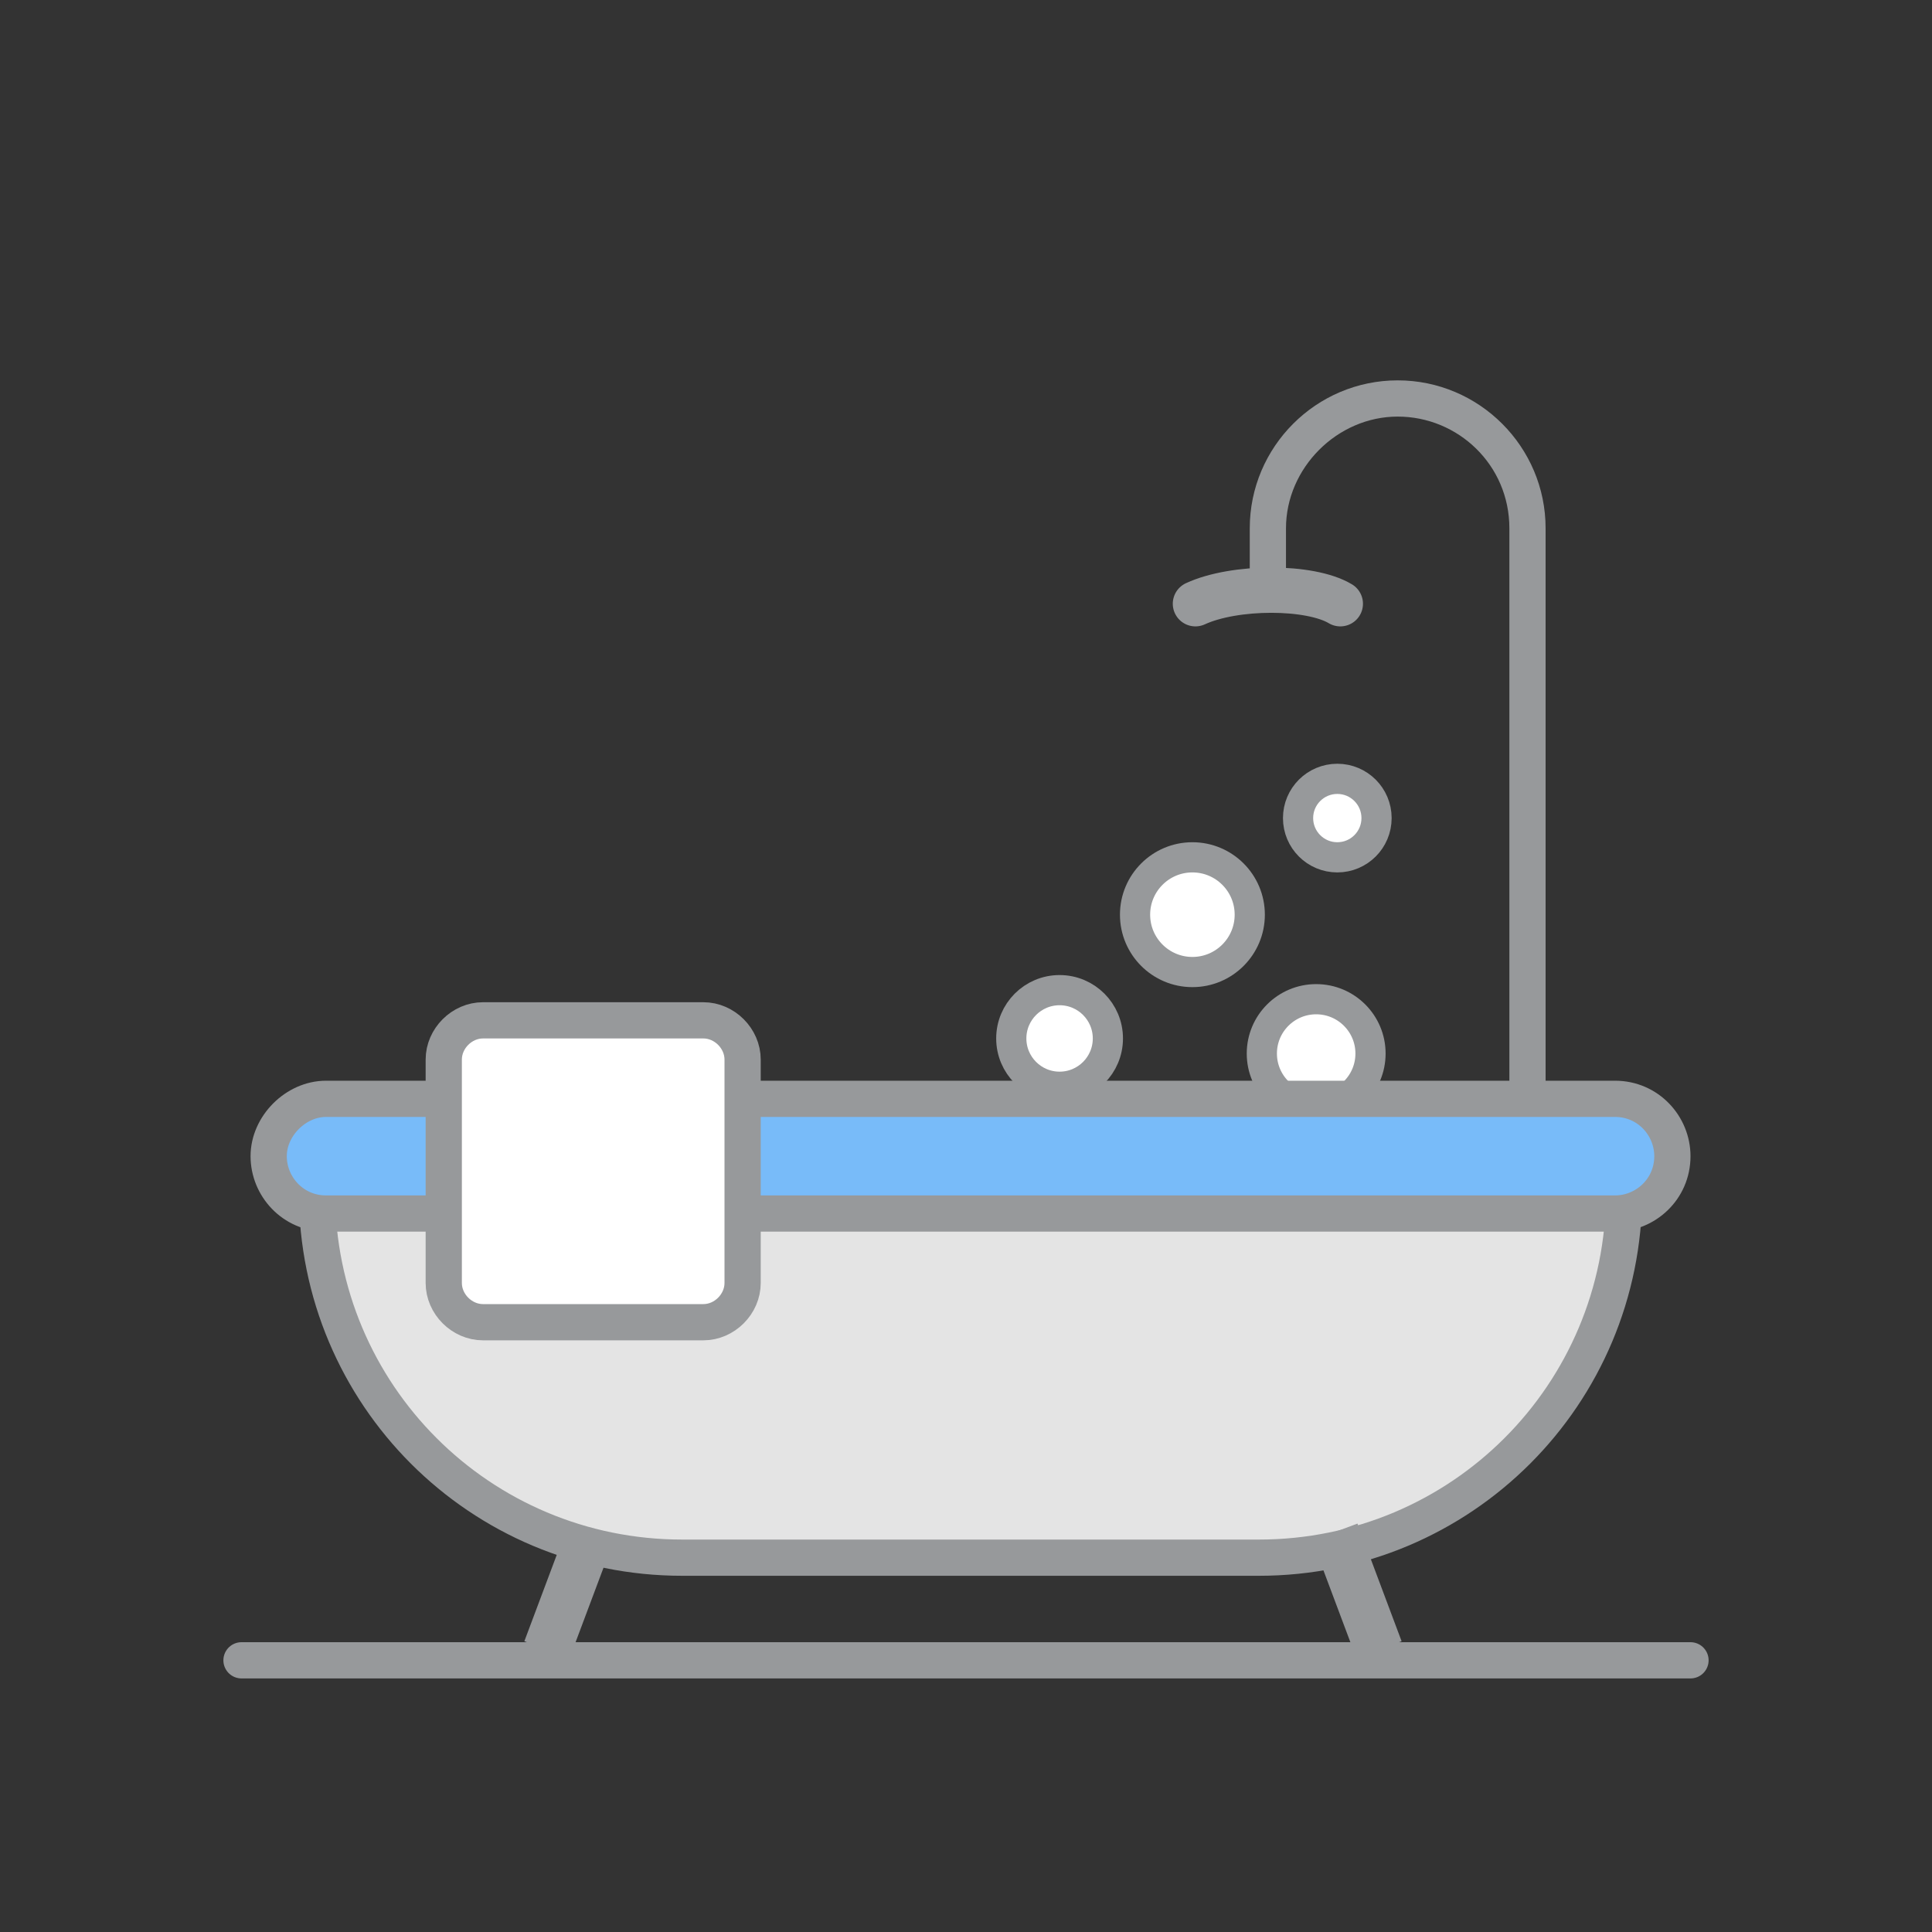 <?xml version="1.0" encoding="UTF-8"?>
<!-- Generator: Adobe Illustrator 24.1.2, SVG Export Plug-In . SVG Version: 6.00 Build 0)  -->
<svg xmlns="http://www.w3.org/2000/svg" xmlns:xlink="http://www.w3.org/1999/xlink" version="1.1" x="0px" y="0px" viewBox="0 0 64 64" style="enable-background:new 0 0 64 64;" xml:space="preserve">
<rect x="0" y="0" width="64" height="64" fill="#333333" stroke="none"/>
<style type="text/css">
	.st0{display:none;}
	.st1{display:inline;fill:#BBBCBC;}
	.st2{display:inline;}
	.st3{fill:#BBBCBC;}
	.st4{display:inline;fill:#97999B;}
	.st5{display:inline;fill:#E2303D;}
	.st6{display:inline;fill:#22B573;}
	.st7{fill:none;}
	.st8{fill:#E1E2E0;stroke:#97999B;stroke-width:1.6;stroke-linecap:round;stroke-linejoin:round;stroke-miterlimit:42.857;}
	.st9{fill:none;stroke:#97999B;stroke-width:1.6;stroke-linecap:round;stroke-linejoin:round;stroke-miterlimit:42.857;}
	.st10{fill:none;stroke:#BBBCBC;stroke-width:1.3;stroke-miterlimit:42.857;}
	.st11{fill:none;stroke:#97999B;stroke-linecap:round;stroke-linejoin:round;stroke-miterlimit:42.857;}
	.st12{fill:#EEEEEF;stroke:#97999B;stroke-linecap:round;stroke-linejoin:round;stroke-miterlimit:42.857;}
	.st13{fill:#BBBCBC;stroke:#97999B;stroke-linecap:round;stroke-linejoin:round;stroke-miterlimit:42.857;}
	.st14{fill:#E1E2E0;stroke:#97999B;stroke-linecap:round;stroke-linejoin:round;stroke-miterlimit:42.857;}
	.st15{fill:none;stroke:#97999B;stroke-linecap:square;stroke-linejoin:round;stroke-miterlimit:42.857;}
	.st16{fill:none;stroke:#97999B;stroke-width:1.2;stroke-linecap:round;stroke-linejoin:round;stroke-miterlimit:42.857;}
	.st17{fill:#6D5D56;}
	.st18{fill:#0071BC;}
	.st19{fill:#97999B;}
	.st20{fill:#736357;}
	.st21{fill:#C7B299;}
	.st22{fill:#22B573;}
	.st23{fill:#E2303D;}
	.st24{fill:#FDBB45;}
	.st25{fill:#FFCE6F;}
	.st26{fill:#FCEC98;}
	.st27{fill:#FFEFC0;}
	.st28{fill:#FFFFFF;}
	.st29{fill:#97999B;stroke:#97999B;stroke-width:0.5;stroke-linecap:round;stroke-linejoin:round;stroke-miterlimit:10;}
	.st30{fill:#FFFFFF;stroke:#97999B;stroke-width:0.5;stroke-miterlimit:10;}
	.st31{fill:#ACDCF9;}
	.st32{fill:#0090D8;}
	.st33{display:inline;fill:#B4D8F1;}
	.st34{fill:#EEEEEF;stroke:#97999B;stroke-miterlimit:10;}
	.st35{display:none;fill:#D8D8DA;}
	.st36{display:inline;fill:#2E2D31;}
	.st37{fill:#FFB648;}
	.st38{fill:#333740;}
	.st39{fill:#3FA9F5;stroke:#3FA9F5;stroke-linecap:round;stroke-linejoin:round;stroke-miterlimit:10;}
	.st40{fill:none;stroke:#0071BC;stroke-width:1.3;stroke-linecap:round;stroke-linejoin:round;stroke-miterlimit:10;}
	.st41{fill:#FBB03B;}
	.st42{fill:none;stroke:#FBB03B;stroke-linecap:round;stroke-linejoin:round;stroke-miterlimit:42.857;}
	.st43{fill:#FFFFFF;stroke:#97999B;stroke-miterlimit:10;}
	.st44{display:none;fill:#A4A9AD;}
	.st45{fill:#E4E4E4;stroke:#97999B;stroke-width:1.2;stroke-miterlimit:10;}
	.st46{fill:#78BBF9;stroke:#97999B;stroke-width:1.2;stroke-miterlimit:10;}
	.st47{display:none;fill:#1E252B;}
	.st48{fill:#FFFFFF;stroke:#97999B;stroke-width:1.5;stroke-linecap:round;stroke-linejoin:round;stroke-miterlimit:10;}
	.st49{fill:#FFFFFF;stroke:#97999B;stroke-width:1.2;stroke-linecap:round;stroke-linejoin:round;stroke-miterlimit:10;}
	.st50{fill:none;stroke:#97999B;stroke-width:1.6;stroke-linecap:square;stroke-linejoin:round;stroke-miterlimit:10;}
	.st51{fill:#58575D;}
	.st52{fill:#797781;}
	.st53{fill:#37393D;stroke:#000000;stroke-width:1.079;stroke-linecap:round;stroke-linejoin:round;stroke-miterlimit:10;}
	.st54{fill:#424549;}
	.st55{display:none;fill:#2E2D31;}
	.st56{fill:#67BA6F;}
	.st57{fill:none;stroke:#603813;stroke-linecap:round;stroke-linejoin:round;stroke-miterlimit:42.857;}
	.st58{fill:#009245;}
	.st59{fill:#4B846A;}
	.st60{fill:#82AA8E;}
	.st61{fill:#FFEFC0;stroke:#97999B;stroke-linecap:round;stroke-linejoin:round;stroke-miterlimit:10;}
	.st62{fill:none;stroke:#97999B;stroke-linecap:round;stroke-linejoin:round;stroke-miterlimit:10;}
	.st63{fill:#53565A;}
	.st64{fill:none;stroke:#53565A;stroke-width:2;stroke-linecap:round;stroke-linejoin:round;stroke-miterlimit:42.857;}
	.st65{fill:none;stroke:#97999B;stroke-width:2;stroke-linecap:round;stroke-linejoin:round;stroke-miterlimit:42.857;}
	.st66{fill:none;stroke:#BBBCBC;stroke-width:2;stroke-linecap:round;stroke-linejoin:round;stroke-miterlimit:42.857;}
	.st67{fill:#F8E971;stroke:#FCD600;stroke-miterlimit:10;}
	.st68{fill:#F8F8F9;}
	.st69{display:none;fill:#B4D8F1;}
	.st70{fill:#FFFFFF;stroke:#97999B;stroke-linecap:round;stroke-linejoin:round;stroke-miterlimit:10;}
	.st71{display:none;fill:#EDEDED;}
	.st72{fill:#FF8899;}
	.st73{display:none;fill:#98C8ED;}
	.st74{fill:#B5A071;}
	.st75{fill:#7F7F7F;}
	.st76{fill:#31633B;}
	.st77{fill:#A8915D;}
	.st78{fill:#EDEDED;stroke:#97999B;stroke-width:0.75;stroke-linecap:round;stroke-linejoin:round;stroke-miterlimit:10;}
	.st79{fill:#D8D8DA;}
	.st80{fill:#88888F;}
	.st81{fill:#E1E2E0;stroke:#97999B;stroke-miterlimit:10;}
	.st82{fill:#1E252B;}
	.st83{fill:#E1E2E0;}
	.st84{fill:#FF5959;}
	.st85{fill:#E1E2E0;stroke:#97999B;stroke-linecap:round;stroke-linejoin:round;stroke-miterlimit:10;}
	.st86{fill:#EEEEEF;}
	.st87{fill:#73BC7A;}
	.st88{fill:#5DA062;}
	.st89{fill:#D92631;}
	
		.st90{fill-rule:evenodd;clip-rule:evenodd;fill:#EBE5DF;stroke:#97999B;stroke-linecap:round;stroke-linejoin:round;stroke-miterlimit:10;}
	
		.st91{fill-rule:evenodd;clip-rule:evenodd;fill:#FECA5F;stroke:#97999B;stroke-linecap:round;stroke-linejoin:round;stroke-miterlimit:10;}
	.st92{display:none;fill:#97999B;}
	.st93{display:none;fill:#BBBCBC;}
	.st94{fill:#29ABE2;}
	.st95{fill:none;stroke:#97999B;stroke-width:1.435;stroke-miterlimit:10;}
	.st96{fill:#EFEFEF;}
	.st97{fill:#57CEC3;}
	.st98{fill:#72C2E9;}
	.st99{fill:#00A99D;}
	
		.st100{fill-rule:evenodd;clip-rule:evenodd;fill:#E1E2E0;stroke:#BBBCBC;stroke-linecap:round;stroke-linejoin:round;stroke-miterlimit:10;}
	
		.st101{fill-rule:evenodd;clip-rule:evenodd;fill:#BBBCBC;stroke:#97999B;stroke-linecap:round;stroke-linejoin:round;stroke-miterlimit:10;}
	.st102{fill:#F7D2C4;stroke:#757575;stroke-width:0.5;stroke-linecap:round;stroke-linejoin:round;stroke-miterlimit:10;}
	.st103{fill:#878A8C;stroke:#757575;stroke-width:0.5;stroke-linecap:round;stroke-linejoin:round;stroke-miterlimit:10;}
	.st104{fill:#A4E6F7;stroke:#757575;stroke-width:0.5;stroke-linecap:round;stroke-linejoin:round;stroke-miterlimit:10;}
	.st105{opacity:0.55;fill:#333740;}
	.st106{opacity:0.55;}
	.st107{fill:#F9E1A5;stroke:#757575;stroke-width:0.5;stroke-linecap:round;stroke-linejoin:round;stroke-miterlimit:10;}
	.st108{fill:#F9A5B8;stroke:#757575;stroke-width:0.5;stroke-linecap:round;stroke-linejoin:round;stroke-miterlimit:10;}
	.st109{fill:#EDF4FC;stroke:#757575;stroke-width:0.5;stroke-linecap:round;stroke-linejoin:round;stroke-miterlimit:10;}
	.st110{fill:#F7D8C4;stroke:#757575;stroke-width:0.5;stroke-linecap:round;stroke-linejoin:round;stroke-miterlimit:10;}
	.st111{fill:#F4D892;stroke:#757575;stroke-width:0.5;stroke-linecap:round;stroke-linejoin:round;stroke-miterlimit:10;}
	.st112{fill:#39B54A;}
	.st113{fill:#FCEE21;}
</style>
<g id="person_1_" class="st0">
</g>
<g id="lift" class="st0">
</g>
<g id="IMG" class="st0">
</g>
<g id="Squares">
	<rect class="st7" width="64" height="64"></rect>
</g>
<g id="sqm">
</g>
<g id="city">
	<line class="st16" x1="8" y1="55" x2="56" y2="55"></line>
</g>
<g id="baggage">
</g>
<g id="ski">
</g>
<g id="bar">
</g>
<g id="restaurant">
</g>
<g id="check-in">
</g>
<g id="check-out">
</g>
<g id="terrase">
</g>
<g id="air-condition">
</g>
<g id="swan">
	<g id="sun_2_">
	</g>
</g>
<g id="bath-SPA">
	<circle class="st43" cx="39.5" cy="30.3" r="1.9"></circle>
	<circle class="st43" cx="44.3" cy="27.1" r="1.3"></circle>
	<circle class="st43" cx="43.6" cy="34.9" r="1.8"></circle>
	<circle class="st43" cx="35.1" cy="34.4" r="1.6"></circle>
	<path class="st44" d="M50.6,39.7c-0.7,0-1.4-0.6-1.4-1.4V17.5c0-1.6-1.3-3-3-3c-1.6,0-3,1.3-3,3v1.9c0,0.7-0.6,1.4-1.4,1.4   s-1.4-0.6-1.4-1.4v-1.9c0-3.1,2.5-5.7,5.7-5.7c3.1,0,5.7,2.5,5.7,5.7v20.8C51.9,39,51.3,39.7,50.6,39.7z"></path>
	<path class="st19" d="M50.6,38.9c-0.3,0-0.6-0.3-0.6-0.6V17.5c0-2.1-1.7-3.7-3.7-3.7s-3.7,1.7-3.7,3.7v1.9c0,0.3-0.3,0.6-0.6,0.6   s-0.6-0.3-0.6-0.6v-1.9c0-2.7,2.2-4.9,4.9-4.9s4.9,2.2,4.9,4.9v20.8C51.2,38.6,50.9,38.9,50.6,38.9z"></path>
	<path class="st45" d="M53.8,39.5c0,6.7-5.4,12.1-12.1,12.1H22.6c-6.7,0-12.1-5.4-12.1-12.1H53.8z"></path>
	<path class="st46" d="M53.5,36.4c1.1,0,1.9,0.9,1.9,1.9c0,1.1-0.9,1.9-1.9,1.9H10.8c-1.1,0-1.9-0.9-1.9-1.9s0.9-1.9,1.9-1.9H53.5z"></path>
	<path class="st47" d="M53.5,35.6h-0.8V17.5c0-3.5-2.9-6.4-6.4-6.4s-6.4,2.9-6.4,6.4v2.1c-0.5,0.1-0.9,0.4-0.9,0.9l-0.3,2.3   c0,0.3,0.1,0.6,0.2,0.8c0.2,0.2,0.5,0.3,0.7,0.3h4.7c0.3,0,0.6-0.1,0.7-0.3c0.2-0.2,0.3-0.5,0.2-0.8L45,20.5   c-0.1-0.5-0.5-0.9-0.9-0.9v-2.1c0-1.2,1-2.2,2.2-2.2c1.2,0,2.2,1,2.2,2.2v18.1H10.8c-1.5,0-2.7,1.2-2.7,2.7c0,1.1,0.7,2.1,1.7,2.5   c0.5,5.2,4,9.4,8.8,10.9l-0.5,1.2c-0.2,0.4,0,0.8,0.4,1c0.1,0,0.2,0.1,0.3,0.1c0.3,0,0.6-0.2,0.7-0.5l0.6-1.4   c0.8,0.2,1.7,0.2,2.5,0.2h19.1c0.9,0,1.7-0.1,2.5-0.2l0.6,1.4c0.1,0.3,0.4,0.5,0.7,0.5c0.1,0,0.2,0,0.3-0.1c0.4-0.2,0.6-0.6,0.4-1   l-0.5-1.2c4.7-1.6,8.3-5.8,8.8-10.9c1-0.4,1.7-1.4,1.7-2.5C56.2,36.8,55,35.6,53.5,35.6z M40.2,22.5l0.2-1.4h3.2l0.2,1.4H40.2z    M46.2,13.7c-2.1,0-3.7,1.7-3.7,3.7v2.1h-1.2v-2.1c0-2.7,2.2-4.9,4.9-4.9c2.7,0,4.9,2.2,4.9,4.9v18.1H50V17.5   C50,15.4,48.3,13.7,46.2,13.7z M41.7,50.8H22.6c-5.7,0-10.5-4.3-11.2-9.9h41.5C52.2,46.6,47.4,50.8,41.7,50.8z M53.5,39.5H10.8   c-0.6,0-1.2-0.5-1.2-1.2c0-0.6,0.5-1.2,1.2-1.2h42.6c0.6,0,1.2,0.5,1.2,1.2C54.6,38.9,54.1,39.5,53.5,39.5z"></path>
	<path class="st48" d="M39.6,20c1.3-0.6,3.8-0.6,4.8,0"></path>
	<path class="st49" d="M23.3,43.8H16c-0.7,0-1.3-0.6-1.3-1.3v-7.4c0-0.7,0.6-1.3,1.3-1.3h7.3c0.7,0,1.3,0.6,1.3,1.3v7.4   C24.6,43.2,24,43.8,23.3,43.8z"></path>
	<line class="st50" x1="19.3" y1="51.5" x2="18.4" y2="53.9"></line>
	<line class="st50" x1="44.5" y1="51.5" x2="45.4" y2="53.9"></line>
</g>
<g id="flat-TV">
</g>
<g id="garden-view">
	<g id="green">
	</g>
	<g id="sun">
	</g>
</g>
<g id="mountain-view">
	<g id="sun_1_">
	</g>
</g>
<g id="balcony">
</g>
<g id="WIFI">
</g>
<g id="coctail">
</g>
<g id="room-service">
</g>
<g id="safe">
</g>
<g id="lift_1_">
</g>
<g id="pets">
</g>
<g id="language">
</g>
<g id="parking">
</g>
<g id="no-smoking">
</g>
<g id="person_2_">
</g>
<g id="kid">
</g>
<g id="repeated-guests">
</g>
<g id="attached-bathroom">
</g>
<g id="washing">
</g>
<g id="bed-double">
</g>
<g id="bed-double-and-single">
	<g id="one-bed_2_">
	</g>
	<g id="double">
	</g>
</g>
<g id="bed-twin">
	<g id="one-bed">
	</g>
	<g id="one-bed_1_">
	</g>
</g>
<g id="disabled">
</g>
<g id="bed-single">
</g>
<g id="family">
	<g id="father">
	</g>
	<g id="mother">
	</g>
	<g id="kid_1_">
	</g>
</g>
<g id="bed-baby-crib">
</g>
<g id="spa">
</g>
<g id="Guides" class="st0">
</g>
</svg>
